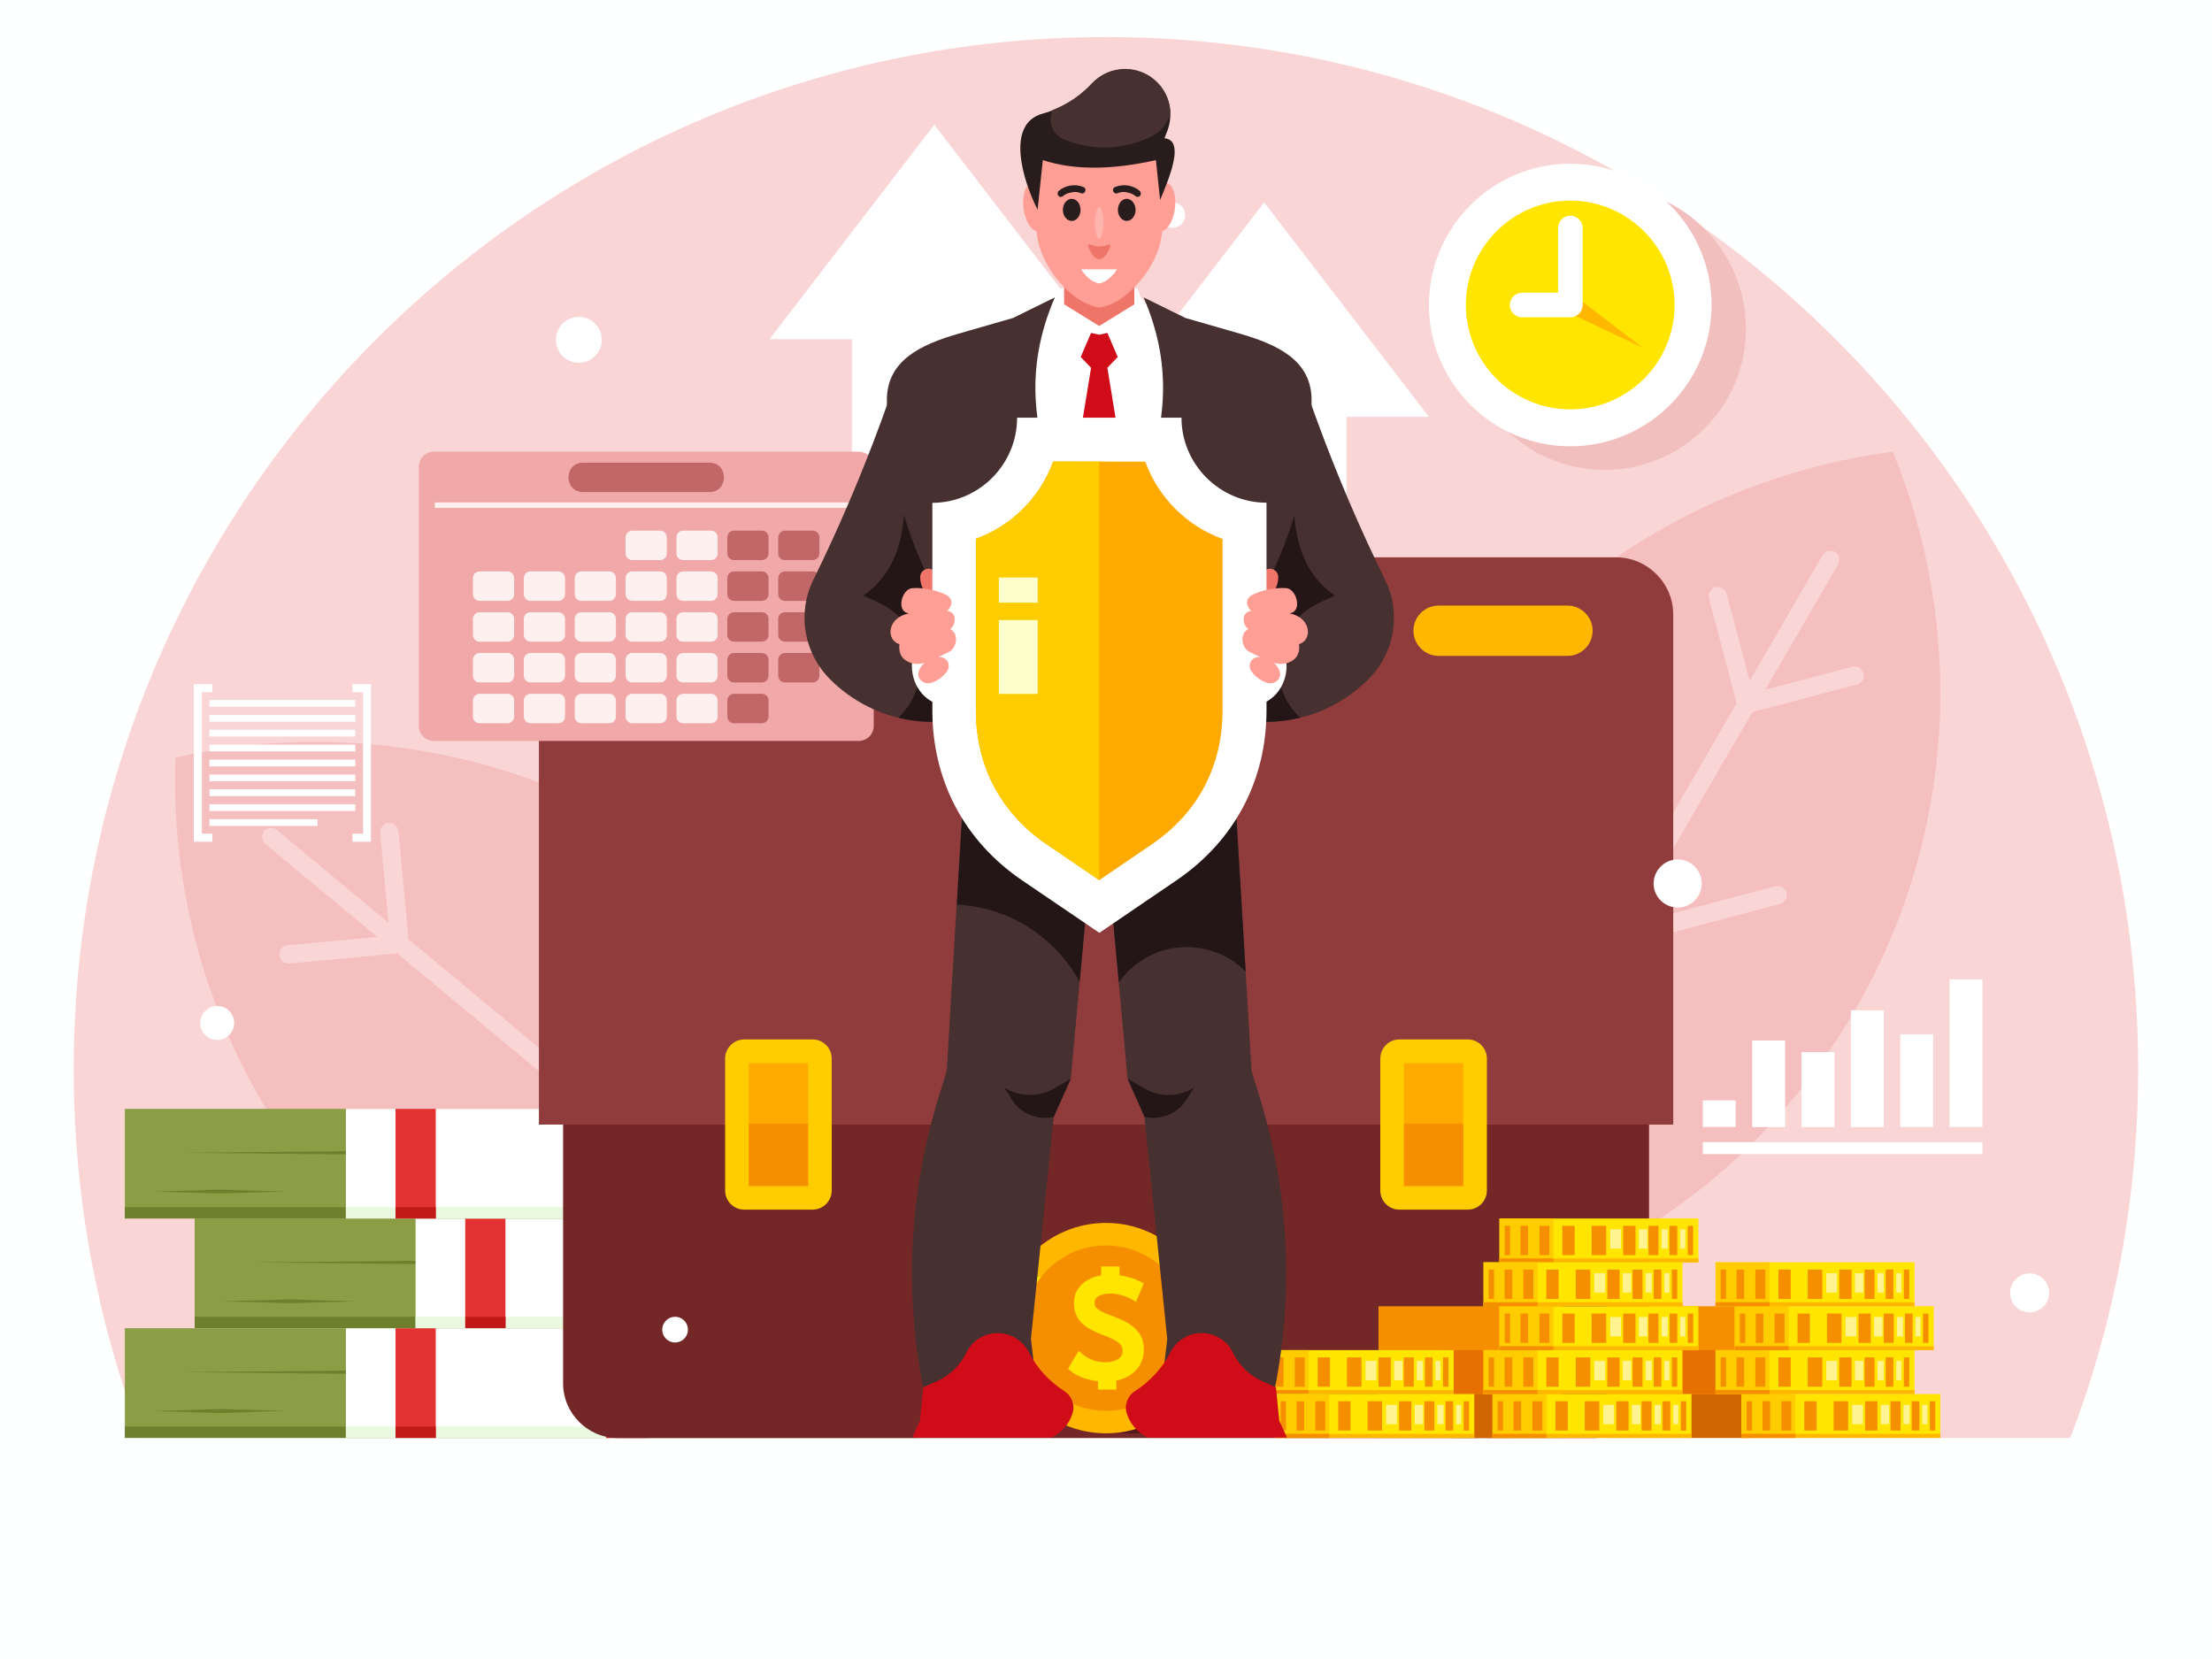 <?xml version="1.0" encoding="utf-8"?>
<!-- Generator: Adobe Illustrator 27.5.0, SVG Export Plug-In . SVG Version: 6.00 Build 0)  -->
<svg version="1.1" id="Layer_1" xmlns="http://www.w3.org/2000/svg" xmlns:xlink="http://www.w3.org/1999/xlink" x="0px" y="0px"
	 viewBox="0 0 5333 4000" style="enable-background:new 0 0 5333 4000;" xml:space="preserve">
<g>
	<g>
		<rect style="fill:#FEFFFF;" width="5333" height="4000"/>
		<rect y="3466.667" style="fill:#FEFFFF;" width="5333" height="533.333"/>
	</g>
	<path style="fill:#FAD5D5;" d="M2666.5,89.333c1374.248,0,2488.511,1114.333,2488.511,2488.667
		c0,313-57.997,612.667-163.657,888.667H341.312C235.652,3190.667,177.656,2891,177.656,2578
		C177.989,1203.333,1292.253,89.333,2666.5,89.333z"/>
	<path style="fill:#F5BFBF;" d="M4563.381,1089c-453.972,59.667-876.612,322-1124.263,748.667s-265.65,923.667-91.994,1347.667
		c453.971-59.667,876.612-322,1124.263-748.667C4719.039,2010,4737.037,1513,4563.381,1089L4563.381,1089z M422.974,1826.333
		c446.639-100.667,933.608-0.667,1313.584,314.667c379.643,315,567.965,775.333,551.632,1233
		c-446.972,100.667-933.608,0.333-1313.584-314.667S406.308,2284,422.974,1826.333L422.974,1826.333z M640.293,2035.333L909.61,2259
		l-216.32,20c-11.999,1-20.999,12-19.999,24c1,12,11.999,21,23.998,20l260.317-24.333l456.638,379l-363.977,34
		c-11.999,1-20.999,12-19.999,24c1,12,11.999,21,23.999,20l407.641-38l383.976,318.667l-216.32,20c-11.999,1-20.999,12-19.999,24
		c1,12,11.999,21,23.999,20L1893.882,3076l198.987,165c9.333,7.667,23.332,6.333,30.998-3s6.333-23.333-3-31l-198.988-165
		l-24.332-260.333c-1-12-11.999-21-23.999-20c-11.999,1-20.999,12-19.999,24L1873.55,3002l-383.976-318.667l-37.998-407.667
		c-1-12-11.999-21-23.999-20s-20.999,12-19.999,24l33.998,364l-456.638-379l-24.332-260.333c-1-12-11.999-21-23.999-20
		c-11.999,1-20.999,12-19.999,24l19.999,216.333L667.292,2001c-9.333-7.667-23.332-6.333-30.998,3
		C629.627,2013.667,630.961,2027.667,640.293,2035.333L640.293,2035.333z M4431.723,1360.333L4256.067,1663l209.987-55.667
		c11.666-3,23.665,4,26.999,15.667c3,11.667-4,23.667-15.666,27l-252.651,67l-297.981,513.333l353.312-93.667
		c11.666-3,23.665,4,26.998,15.667c3,11.667-4,23.667-15.666,27l-395.642,105L3645.439,2716l209.987-55.667
		c11.666-3,23.665,4,26.999,15.667c3,11.667-4,23.667-15.666,27l-252.651,67l-129.659,223.667c-6,10.667-19.666,14-29.998,8
		c-10.666-6-13.999-19.667-7.999-30L3576.11,2748l-66.996-252.667c-3-11.667,4-23.667,15.666-27c11.666-3,23.665,4,26.998,15.667
		l55.663,210l250.318-431.667l-104.993-395.667c-3-11.667,4-23.667,15.666-27c11.666-3,23.665,4,26.998,15.667l93.661,353.333
		l297.981-513.333l-66.996-252.667c-3-11.667,4-23.667,15.666-27c11.666-3,23.665,4,26.998,15.667l55.663,210l175.656-302.667
		c6-10.667,19.666-14,29.998-8C4434.057,1336.333,4437.723,1349.667,4431.723,1360.333z"/>
	<path style="fill:#FFFFFF;" d="M504.968,1723.667c117.326,0,234.652,0,351.645,0c0,5.333,0,11,0,16.333
		c-117.326,0-234.652,0-351.645,0C504.968,1734.333,504.968,1729,504.968,1723.667L504.968,1723.667z M511.968,1668.667v-19.333
		h-44.664v380h44.664V2010h-25.332v-341.333H511.968L511.968,1668.667z M849.614,1668.667h25.665V2010h-25.665v19.333h44.664v-380
		h-44.664L849.614,1668.667L849.614,1668.667z M504.968,1687.667h351.645V1704H504.968V1687.667L504.968,1687.667z
		 M504.968,1759.333c117.326,0,234.652,0,351.645,0c0,5.333,0,11,0,16.333c-117.326,0-234.652,0-351.645,0
		C504.968,1770.333,504.968,1765,504.968,1759.333L504.968,1759.333z M504.968,1795.333c117.326,0,234.652,0,351.645,0
		c0,5.333,0,11,0,16.333c-117.326,0-234.652,0-351.645,0C504.968,1806.333,504.968,1800.667,504.968,1795.333L504.968,1795.333z
		 M504.968,1831.333c117.326,0,234.652,0,351.645,0c0,5.333,0,11,0,16.333c-117.326,0-234.652,0-351.645,0
		C504.968,1842.333,504.968,1836.667,504.968,1831.333L504.968,1831.333z M504.968,1867.333c117.326,0,234.652,0,351.645,0
		c0,5.333,0,11,0,16.333c-117.326,0-234.652,0-351.645,0C504.968,1878,504.968,1872.667,504.968,1867.333L504.968,1867.333z
		 M504.968,1903c117.326,0,234.652,0,351.645,0c0,5.333,0,11,0,16.333c-117.326,0-234.652,0-351.645,0
		C504.968,1914,504.968,1908.667,504.968,1903L504.968,1903z M504.968,1939c117.326,0,234.652,0,351.645,0c0,5.333,0,11,0,16.333
		c-117.326,0-234.652,0-351.645,0C504.968,1950,504.968,1944.667,504.968,1939L504.968,1939z M504.968,1975h260.65v16.333h-260.65
		V1975z"/>
	<g>
		<path style="fill:#F2BFBF;" d="M3868.758,1133c187.655,0,340.645-153,340.645-340.667s-152.991-340.667-340.645-340.667
			c-187.655,0-340.645,153-340.645,340.667S3681.103,1133,3868.758,1133z"/>
		<path style="fill:#FFFFFF;" d="M3785.763,1076c187.655,0,340.645-153,340.645-340.667s-152.99-340.667-340.645-340.667
			c-187.655,0-340.645,153-340.645,340.667C3445.118,923,3598.108,1076,3785.763,1076z"/>
		<path style="fill:#FFE500;" d="M3785.763,987c138.658,0,251.651-113,251.651-251.667s-112.993-251.667-251.651-251.667
			c-138.658,0-251.651,113-251.651,251.667S3647.105,987,3785.763,987z"/>
		<polygon style="fill:#FFB700;" points="3792.096,709.667 3960.086,838 3768.764,747.667 		"/>
		<path style="fill:#FFFFFF;" d="M3756.432,549.667c0-16.333,13.333-29.667,29.665-29.667c16.333,0,29.665,13.333,29.665,29.667
			v185.667c0,16.333-13.333,29.667-29.665,29.667h-116.326c-16.332,0-29.665-13.333-29.665-29.667s13.333-29.667,29.665-29.667
			h86.661V549.667z"/>
	</g>
	<path style="fill:#FFFFFF;" d="M4224.403,2508.667h79.328c0,41,0,167.667,0,208.667c-26.332,0-52.997,0-79.328,0V2508.667
		L4224.403,2508.667z M4105.41,2753.667h674.292v28.667H4105.41V2753.667L4105.41,2753.667z M4105.41,2653h79.329v64h-79.329V2653
		L4105.41,2653z M4343.395,2536.333c26.332,0,52.997,0,79.329,0c0,60.333,0,120.667,0,181c-26.332,0-52.997,0-79.329,0
		C4343.395,2657,4343.395,2596.667,4343.395,2536.333L4343.395,2536.333z M4462.388,2435.667c26.332,0,52.997,0,79.329,0
		c0,79.667,0,201.667,0,281.667c-26.332,0-52.997,0-79.329,0C4462.388,2637.333,4462.388,2515.667,4462.388,2435.667
		L4462.388,2435.667z M4581.38,2493.667c26.332,0,52.997,0,79.329,0c0,99.333,0,124.333,0,223.333c-26.332,0-52.997,0-79.329,0
		C4581.38,2618,4581.38,2593,4581.38,2493.667L4581.38,2493.667z M4700.373,2361h79.329v356h-79.329V2361z"/>
	<path style="fill:#FFFFFF;" d="M2451.513,2368.333V817.667h198.654l-397.642-517l-397.309,517h198.654v1551L2451.513,2368.333
		L2451.513,2368.333z"/>
	<path style="fill:#FFFFFF;" d="M3246.464,2556V1005h198.654L3047.81,488l-397.642,517h198.654v1551H3246.464L3246.464,2556z"/>
	<g>
		<g>
			<rect x="300.981" y="3202.333" style="fill:#8B9E45;" width="1910.214" height="264.333"/>
			<path style="fill:#6E802D;" d="M904.943,3303.667l230.986,2.333l230.986,2.333l-230.986,2.333L904.943,3313l-230.986-2.333
				l-230.986-2.333L673.958,3306L904.943,3303.667L904.943,3303.667z M529.967,3397l80.328,2.333l79.995,2.333L610.295,3404
				l-80.328,2.667l-80.328-2.333L369.643,3402l79.995-2.333L529.967,3397L529.967,3397z M1827.552,3390.333l139.991,2.333
				l139.991,2.333l-139.991,2.333l-139.991,2.333l-139.991-2.333L1547.57,3395l139.991-2.333L1827.552,3390.333L1827.552,3390.333z
				 M1946.545,3237.333l71.995,2.333l71.995,2.333l-71.995,2.333l-71.995,2.333l-71.995-2.333l-71.995-2.333l71.995-2.333
				L1946.545,3237.333z"/>
			<rect x="300.981" y="3439.333" style="fill:#6E802D;" width="1910.214" height="27.333"/>
			<rect x="833.948" y="3202.333" style="fill:#FFFFFF;" width="844.614" height="264.333"/>
			<rect x="833.948" y="3439.333" style="fill:#E9FAE1;" width="844.614" height="27.333"/>
			<path style="fill:#E33232;" d="M953.607,3202.333h96.994v264.333h-96.994V3202.333L953.607,3202.333z M1461.575,3202.333h96.994
				v264.333h-96.994V3202.333z"/>
			<path style="fill:#C21919;" d="M1050.601,3439.333v27.333h-96.994v-27.333H1050.601L1050.601,3439.333z M1558.569,3439.333
				h-96.994v27.333h96.994V3439.333z"/>
		</g>
		<g>
			<rect x="469.304" y="2937.667" style="fill:#8B9E45;" width="1910.214" height="264.333"/>
			<path style="fill:#6E802D;" d="M1073.266,3039l230.986,2.333l230.985,2.333L1304.252,3046l-230.986,2.333L842.281,3046
				l-230.986-2.333l230.986-2.333L1073.266,3039L1073.266,3039z M698.29,3132.667l80.328,2.333l80.328,2.333l-80.328,2.333
				L698.29,3142l-80.328-2.333l-80.328-2.333l80.328-2.333L698.29,3132.667L698.29,3132.667z M1995.542,3125.667l139.991,2.333
				l139.991,2.333l-139.991,2.333L1995.542,3135l-139.991-2.333l-139.991-2.333l139.991-2.333L1995.542,3125.667L1995.542,3125.667z
				 M2114.868,2972.667l71.996,2.333l71.995,2.333l-71.995,2.333l-71.996,2.333l-71.995-2.333l-71.995-2.333l71.995-2.333
				L2114.868,2972.667z"/>
			<rect x="469.304" y="3174.667" style="fill:#6E802D;" width="1910.214" height="27.333"/>
			<rect x="1001.937" y="2937.667" style="fill:#FFFFFF;" width="844.614" height="264.333"/>
			<rect x="1001.937" y="3174.667" style="fill:#E9FAE1;" width="844.614" height="27.333"/>
			<path style="fill:#E33232;" d="M1121.597,2937.667h96.994V3202h-96.994V2937.667L1121.597,2937.667z M1629.898,2937.667h96.994
				V3202h-96.994V2937.667z"/>
			<path style="fill:#C21919;" d="M1218.924,3174.667V3202h-96.994v-27.333H1218.924L1218.924,3174.667z M1726.892,3174.667h-96.994
				V3202h96.994V3174.667z"/>
		</g>
		<g>
			<rect x="300.981" y="2673.333" style="fill:#8B9E45;" width="1910.214" height="264.333"/>
			<path style="fill:#6E802D;" d="M904.943,2774.667l230.986,2.333l230.986,2.333l-230.986,2.333L904.943,2784l-230.986-2.333
				l-230.986-2.333L673.958,2777L904.943,2774.667L904.943,2774.667z M529.967,2868l80.328,2.333l79.995,2.333L610.295,2875
				l-80.328,2.333L449.638,2875l-79.995-2.333l79.995-2.333L529.967,2868L529.967,2868z M1827.552,2861.333l139.991,2.333
				l139.991,2.333l-139.991,2.333l-139.991,2.333l-139.991-2.333L1547.57,2866l139.991-2.333L1827.552,2861.333L1827.552,2861.333z
				 M1946.545,2708.333l71.995,2.333l71.995,2.333l-71.995,2.333l-71.995,2.333l-71.995-2.333l-71.995-2.333l71.995-2.333
				L1946.545,2708.333z"/>
			<rect x="300.981" y="2910.333" style="fill:#6E802D;" width="1910.214" height="27.333"/>
			<rect x="833.948" y="2673.333" style="fill:#FFFFFF;" width="844.614" height="264.333"/>
			<rect x="833.948" y="2910.333" style="fill:#E9FAE1;" width="844.614" height="27.333"/>
			<path style="fill:#E33232;" d="M953.607,2673.333h96.994v264.333h-96.994V2673.333L953.607,2673.333z M1461.575,2673.333h96.994
				v264.333h-96.994V2673.333z"/>
			<path style="fill:#C21919;" d="M1050.601,2910.333v27.333h-96.994v-27.333H1050.601L1050.601,2910.333z M1558.569,2910.333
				h-96.994v27.333h96.994V2910.333z"/>
		</g>
	</g>
	<g>
		<path style="fill:#300F0F;" d="M2354.186,1343.667v-214c0-12.333,5-24,13.666-32.667c8.666-8.667,20.666-13.333,32.998-12.667
			c17.332,0.667,34.665,4.333,50.664,11.667c141.658,63,287.649,63,429.64,0c15.999-7,32.998-11,50.664-11.667
			c12.333-0.333,24.332,4.333,32.998,12.667c9,8.667,13.666,20.333,13.666,32.667v214h111.326v-289c0-76.667-62.33-139-138.991-139
			H2666.5h-284.315c-76.662,0-138.991,62.333-138.991,139v289H2354.186L2354.186,1343.667z"/>
		<path style="fill:#300F0F;" d="M2201.529,1362.333h194.321v-37h-194.321V1362.333L2201.529,1362.333z M2937.15,1362.333h194.321
			v-37H2937.15V1362.333z"/>
		<path style="fill:#732727;" d="M1489.573,1373H3843.76c72.662,0,131.992,59.333,131.992,132v1830c0,72.667-59.33,132-131.992,132
			H1489.573c-72.662,0-131.992-59.333-131.992-132V1505C1357.582,1432.333,1416.911,1373,1489.573,1373z"/>
		<path style="fill:#913C3C;" d="M1436.91,1343.667h2459.18c75.662,0,137.991,62,137.991,138v1229.667H1299.252v-1230
			C1299.252,1405.667,1361.248,1343.667,1436.91,1343.667z"/>
		<g>
			<g>
				<path style="fill:#FFCC00;" d="M1794.221,2506h164.99c25.332,0,45.997,20.667,45.997,46v318.333c0,25.333-20.665,46-45.997,46
					h-164.99c-25.332,0-45.997-20.667-45.997-46V2552C1748.224,2526.667,1768.89,2506,1794.221,2506z"/>
				<rect x="1805.22" y="2563" style="fill:#FFAA00;" width="142.991" height="296.333"/>
				<rect x="1805.22" y="2709" style="fill:#F58F00;" width="142.991" height="150.333"/>
			</g>
			<g>
				<path style="fill:#FFCC00;" d="M3373.789,2506h164.989c25.332,0,45.997,20.667,45.997,46v318.333c0,25.333-20.665,46-45.997,46
					h-164.99c-25.332,0-45.997-20.667-45.997-46V2552C3327.792,2526.667,3348.457,2506,3373.789,2506z"/>
				<rect x="3384.788" y="2563" style="fill:#FFAA00;" width="142.991" height="296.333"/>
				<rect x="3384.788" y="2709" style="fill:#F58F00;" width="142.991" height="150.333"/>
			</g>
		</g>
		<path style="fill:#FFB700;" d="M3468.45,1460h310.647c33.331,0,60.663,27.333,60.663,60.667l0,0
			c0,33.333-27.332,60.667-60.663,60.667H3468.45c-33.331,0-60.663-27.333-60.663-60.667l0,0
			C3407.454,1487.667,3434.785,1460,3468.45,1460z"/>
	</g>
	<g>
		<rect x="3873.425" y="3149.333" style="fill:#F58F00;" width="442.639" height="317.333"/>
		<rect x="4071.079" y="3361" style="fill:#D16500;" width="146.658" height="105.667"/>
		<rect x="4030.415" y="3255" style="fill:#E87000;" width="146.658" height="105.667"/>
		<g>
			<rect x="4198.404" y="3361" style="fill:#FFE500;" width="479.637" height="105.667"/>
			<rect x="4198.404" y="3361" style="fill:#FFCC00;" width="129.992" height="105.667"/>
			<rect x="4198.404" y="3457" style="fill:#FFB700;" width="479.637" height="9.667"/>
			<rect x="4198.404" y="3457" style="fill:#F58F00;" width="129.992" height="9.667"/>
			<path style="fill:#F58F00;" d="M4526.384,3378.333c-10,0-19.666,0-29.665,0c0,23.667,0,47,0,70.667c10,0,19.666,0,29.665,0
				C4526.384,3425.667,4526.384,3402,4526.384,3378.333L4526.384,3378.333z M4350.062,3378.333c9.999,0,19.666,0,29.665,0
				c0,23.667,0,47,0,70.667c-9.999,0-19.666,0-29.665,0C4350.062,3425.667,4350.062,3402,4350.062,3378.333L4350.062,3378.333z
				 M4294.731,3378.333c8,0,15.999,0,23.999,0c0,23.667,0,47,0,70.667c-8,0-16,0-23.999,0
				C4294.731,3425.667,4294.731,3402,4294.731,3378.333L4294.731,3378.333z M4249.401,3378.333c6,0,12.333,0,18.333,0
				c0,23.667,0,47,0,70.667c-6,0-12.333,0-18.333,0C4249.401,3425.667,4249.401,3402,4249.401,3378.333L4249.401,3378.333z
				 M4211.07,3378.333h12.999V3449h-12.999V3378.333L4211.07,3378.333z M4455.722,3378.333h-34.998V3449h34.998V3378.333
				L4455.722,3378.333z M4582.047,3378.333c-8,0-16,0-23.999,0c0,23.667,0,47,0,70.667c8,0,15.999,0,23.999,0
				C4582.047,3425.667,4582.047,3402,4582.047,3378.333L4582.047,3378.333z M4627.377,3378.333c-6,0-12.332,0-18.332,0
				c0,23.667,0,47,0,70.667c6.333,0,12.333,0,18.332,0C4627.377,3425.667,4627.377,3402,4627.377,3378.333L4627.377,3378.333z
				 M4665.708,3378.333h-12.999V3449h12.999V3378.333z"/>
			<path style="fill:#FFF491;" d="M4646.709,3387h-12.333v46.667h12.333V3387L4646.709,3387z M4491.386,3387h-25.999v46.667h25.999
				V3387L4491.386,3387z M4554.715,3387h-20.332v46.667h20.332V3387L4554.715,3387z M4604.046,3387h-14.999v46.667h14.999V3387z"/>
		</g>
		<g>
			<rect x="4136.075" y="3255" style="fill:#FFE500;" width="479.637" height="105.667"/>
			<rect x="4136.075" y="3255" style="fill:#FFCC00;" width="129.992" height="105.667"/>
			<rect x="4136.075" y="3351.333" style="fill:#FFB700;" width="479.637" height="9.667"/>
			<rect x="4136.075" y="3351.333" style="fill:#F58F00;" width="129.992" height="9.667"/>
			<path style="fill:#F58F00;" d="M4464.055,3272.667c-10,0-19.666,0-29.665,0c0,23.667,0,47,0,70.667c10,0,19.666,0,29.665,0
				C4464.055,3319.667,4464.055,3296.333,4464.055,3272.667L4464.055,3272.667z M4287.732,3272.667c10,0,19.666,0,29.665,0
				c0,23.667,0,47,0,70.667c-10,0-19.666,0-29.665,0C4287.732,3319.667,4287.732,3296.333,4287.732,3272.667L4287.732,3272.667z
				 M4232.068,3272.667c8,0,16,0,23.999,0c0,23.667,0,47,0,70.667c-8,0-15.999,0-23.999,0
				C4232.068,3319.667,4232.068,3296.333,4232.068,3272.667L4232.068,3272.667z M4186.738,3272.667c6,0,12.333,0,18.332,0
				c0,23.667,0,47,0,70.667c-6,0-12.333,0-18.332,0C4186.738,3319.667,4186.738,3296.333,4186.738,3272.667L4186.738,3272.667z
				 M4148.407,3272.667h13v70.667h-13V3272.667L4148.407,3272.667z M4393.392,3272.667h-34.998v70.667h34.998V3272.667
				L4393.392,3272.667z M4519.384,3272.667c-8,0-15.999,0-23.999,0c0,23.667,0,47,0,70.667c8,0,16,0,23.999,0
				C4519.384,3319.667,4519.384,3296.333,4519.384,3272.667L4519.384,3272.667z M4564.715,3272.667c-6,0-12.333,0-18.333,0
				c0,23.667,0,47,0,70.667c6.333,0,12.333,0,18.333,0C4564.715,3319.667,4564.715,3296.333,4564.715,3272.667L4564.715,3272.667z
				 M4603.045,3272.667h-12.999v70.667h12.999V3272.667z"/>
			<path style="fill:#FFF491;" d="M4584.047,3281h-12.332v46.667h12.332V3281L4584.047,3281z M4429.057,3281h-25.999v46.667h25.999
				V3281L4429.057,3281z M4492.386,3281h-20.332v46.667h20.332V3281L4492.386,3281z M4541.716,3281h-14.999v46.667h14.999V3281z"/>
		</g>
		<rect x="3323.459" y="3149.333" style="fill:#F58F00;" width="442.639" height="317.333"/>
		<g>
			<rect x="4182.405" y="3149.333" style="fill:#FFE500;" width="479.637" height="105.667"/>
			<rect x="4182.405" y="3149.333" style="fill:#FFCC00;" width="129.992" height="105.667"/>
			<rect x="4182.405" y="3245.667" style="fill:#FFB700;" width="479.637" height="9.667"/>
			<rect x="4182.405" y="3245.667" style="fill:#F58F00;" width="129.992" height="9.667"/>
			<path style="fill:#F58F00;" d="M4510.385,3167c-10,0-19.666,0-29.665,0c0,23.667,0,47,0,70.667c10,0,19.666,0,29.665,0
				C4510.385,3214,4510.385,3190.333,4510.385,3167L4510.385,3167z M4333.729,3167c10,0,19.666,0,29.665,0c0,23.667,0,47,0,70.667
				c-10,0-19.666,0-29.665,0C4333.729,3214,4333.729,3190.333,4333.729,3167L4333.729,3167z M4278.399,3167c8,0,15.999,0,23.998,0
				c0,23.667,0,47,0,70.667c-8,0-15.999,0-23.998,0C4278.399,3214,4278.399,3190.333,4278.399,3167L4278.399,3167z M4233.069,3167
				c6,0,12.332,0,18.332,0c0,23.667,0,47,0,70.667c-6,0-12.333,0-18.332,0C4233.069,3214,4233.069,3190.333,4233.069,3167
				L4233.069,3167z M4194.738,3167h13v70.667h-13V3167L4194.738,3167z M4439.723,3167h-34.998v70.667h34.998V3167L4439.723,3167z
				 M4565.715,3167c-8,0-15.999,0-23.999,0c0,23.667,0,47,0,70.667c8,0,16,0,23.999,0
				C4565.715,3214,4565.715,3190.333,4565.715,3167L4565.715,3167z M4611.045,3167c-6,0-12.333,0-18.333,0c0,23.667,0,47,0,70.667
				c6,0,12.333,0,18.333,0C4611.045,3214,4611.045,3190.333,4611.045,3167L4611.045,3167z M4649.376,3167h-12.999v70.667h12.999
				V3167z"/>
			<path style="fill:#FFF491;" d="M4630.377,3175.333h-12.332V3222h12.332V3175.333L4630.377,3175.333z M4475.387,3175.333h-25.999
				V3222h25.999V3175.333L4475.387,3175.333z M4538.383,3175.333h-20.332V3222h20.332V3175.333L4538.383,3175.333z
				 M4588.046,3175.333h-14.999V3222h14.999V3175.333z"/>
		</g>
		<rect x="3480.783" y="3255" style="fill:#E87000;" width="146.658" height="105.667"/>
		<g>
			<rect x="3025.144" y="3255" style="fill:#FFE500;" width="479.637" height="105.667"/>
			<rect x="3025.144" y="3255" style="fill:#FFCC00;" width="129.992" height="105.667"/>
			<rect x="3025.144" y="3351.333" style="fill:#FFB700;" width="479.637" height="9.667"/>
			<rect x="3025.144" y="3351.333" style="fill:#F58F00;" width="129.992" height="9.667"/>
			<path style="fill:#F58F00;" d="M3353.124,3272.667c-9.999,0-19.666,0-29.665,0c0,23.667,0,47,0,70.667c9.999,0,19.666,0,29.665,0
				C3353.124,3319.667,3353.124,3296.333,3353.124,3272.667L3353.124,3272.667z M3176.802,3272.667c9.999,0,19.665,0,29.665,0
				c0,23.667,0,47,0,70.667c-10,0-19.666,0-29.665,0C3176.802,3319.667,3176.802,3296.333,3176.802,3272.667L3176.802,3272.667z
				 M3121.472,3272.667c8,0,15.999,0,23.999,0c0,23.667,0,47,0,70.667c-8,0-15.999,0-23.999,0
				C3121.472,3319.667,3121.472,3296.333,3121.472,3272.667L3121.472,3272.667z M3076.141,3272.667c6,0,12.333,0,18.332,0
				c0,23.667,0,47,0,70.667c-6,0-12.333,0-18.332,0C3076.141,3319.667,3076.141,3296.333,3076.141,3272.667L3076.141,3272.667z
				 M3037.81,3272.667h12.999v70.667h-12.999V3272.667L3037.81,3272.667z M3282.461,3272.667h-34.998v70.667h34.998V3272.667
				L3282.461,3272.667z M3408.454,3272.667c-8,0-15.999,0-23.999,0c0,23.667,0,47,0,70.667c8,0,15.999,0,23.999,0
				C3408.454,3319.667,3408.454,3296.333,3408.454,3272.667L3408.454,3272.667z M3453.784,3272.667c-6,0-12.332,0-18.332,0
				c0,23.667,0,47,0,70.667c6,0,12.332,0,18.332,0C3453.784,3319.667,3453.784,3296.333,3453.784,3272.667L3453.784,3272.667z
				 M3492.115,3272.667h-13v70.667h13V3272.667z"/>
			<path style="fill:#FFF491;" d="M3473.116,3281h-12.332v46.667h12.332V3281L3473.116,3281z M3318.126,3281h-25.998v46.667h25.998
				V3281L3318.126,3281z M3381.455,3281h-20.332v46.667h20.332V3281L3381.455,3281z M3430.786,3281h-14.999v46.667h14.999V3281z"/>
		</g>
		<rect x="3501.781" y="3361" style="fill:#D16500;" width="146.658" height="105.667"/>
		<g>
			<rect x="3615.107" y="2937.667" style="fill:#FFE500;" width="479.637" height="105.667"/>
			<rect x="3615.107" y="2937.667" style="fill:#FFCC00;" width="129.992" height="105.667"/>
			<rect x="3615.107" y="3034" style="fill:#FFB700;" width="479.637" height="9.667"/>
			<rect x="3615.107" y="3034" style="fill:#F58F00;" width="129.992" height="9.667"/>
			<path style="fill:#F58F00;" d="M3943.087,2955.333c-10,0-19.666,0-29.665,0c0,23.667,0,47,0,70.667c9.999,0,19.665,0,29.665,0
				C3943.087,3002.333,3943.087,2978.667,3943.087,2955.333L3943.087,2955.333z M3766.764,2955.333c10,0,19.666,0,29.665,0
				c0,23.667,0,47,0,70.667c-10,0-19.666,0-29.665,0C3766.764,3002.333,3766.764,2978.667,3766.764,2955.333L3766.764,2955.333z
				 M3711.435,2955.333c8,0,15.999,0,23.998,0c0,23.667,0,47,0,70.667c-8,0-15.999,0-23.998,0
				C3711.435,3002.333,3711.435,2978.667,3711.435,2955.333L3711.435,2955.333z M3665.771,2955.333c6,0,12.333,0,18.332,0
				c0,23.667,0,47,0,70.667c-6.333,0-12.333,0-18.332,0C3665.771,3002.333,3665.771,2978.667,3665.771,2955.333L3665.771,2955.333z
				 M3627.773,2955.333h13V3026h-13V2955.333L3627.773,2955.333z M3872.425,2955.333h-34.998V3026h34.998V2955.333
				L3872.425,2955.333z M3998.417,2955.333c-8,0-15.999,0-23.999,0c0,23.667,0,47,0,70.667c8,0,15.999,0,23.999,0
				C3998.417,3002.333,3998.417,2978.667,3998.417,2955.333L3998.417,2955.333z M4043.747,2955.333c-6,0-12.332,0-18.665,0
				c0,23.667,0,47,0,70.667c6,0,12.332,0,18.665,0C4043.747,3002.333,4043.747,2978.667,4043.747,2955.333L4043.747,2955.333z
				 M4082.078,2955.333h-12.999V3026h12.999V2955.333z"/>
			<path style="fill:#FFF491;" d="M4063.079,2963.667h-12.332v46.667h12.332V2963.667L4063.079,2963.667z M3908.089,2963.667
				h-25.999v46.667h25.999V2963.667L3908.089,2963.667z M3971.418,2963.667h-20.332v46.667h20.332V2963.667L3971.418,2963.667z
				 M4020.749,2963.667h-14.999v46.667h14.999V2963.667z"/>
		</g>
		<g>
			<rect x="3598.442" y="3361" style="fill:#FFE500;" width="479.637" height="105.667"/>
			<rect x="3598.442" y="3361" style="fill:#FFCC00;" width="129.992" height="105.667"/>
			<rect x="3598.442" y="3457" style="fill:#FFB700;" width="479.637" height="9.667"/>
			<rect x="3598.442" y="3457" style="fill:#F58F00;" width="129.992" height="9.667"/>
			<path style="fill:#F58F00;" d="M3926.421,3378.333c-9.999,0-19.666,0-29.665,0c0,23.667,0,47,0,70.667c9.999,0,19.666,0,29.665,0
				C3926.421,3425.667,3926.421,3402,3926.421,3378.333L3926.421,3378.333z M3750.099,3378.333c9.999,0,19.666,0,29.665,0
				c0,23.667,0,47,0,70.667c-10,0-19.666,0-29.665,0C3750.099,3425.667,3750.099,3402,3750.099,3378.333L3750.099,3378.333z
				 M3694.436,3378.333c8,0,15.999,0,23.998,0c0,23.667,0,47,0,70.667c-8,0-15.999,0-23.998,0
				C3694.436,3425.667,3694.436,3402,3694.436,3378.333L3694.436,3378.333z M3649.105,3378.333c6,0,12.332,0,18.332,0
				c0,23.667,0,47,0,70.667c-6,0-12.332,0-18.332,0C3649.105,3425.667,3649.105,3402,3649.105,3378.333L3649.105,3378.333z
				 M3610.774,3378.333h12.999V3449h-12.999V3378.333L3610.774,3378.333z M3855.759,3378.333h-34.998V3449h34.998V3378.333
				L3855.759,3378.333z M3981.751,3378.333c-8,0-15.999,0-23.998,0c0,23.667,0,47,0,70.667c8,0,15.999,0,23.998,0
				C3981.751,3425.667,3981.751,3402,3981.751,3378.333L3981.751,3378.333z M4027.082,3378.333c-6,0-12.333,0-18.666,0
				c0,23.667,0,47,0,70.667c6.333,0,12.332,0,18.666,0C4027.082,3425.667,4027.082,3402,4027.082,3378.333L4027.082,3378.333z
				 M4065.412,3378.333h-12.999V3449h12.999V3378.333z"/>
			<path style="fill:#FFF491;" d="M4046.414,3387h-12.333v46.667h12.333V3387L4046.414,3387z M3891.423,3387h-25.999v46.667h25.999
				V3387L3891.423,3387z M3954.753,3387h-20.332v46.667h20.332V3387L3954.753,3387z M4004.083,3387h-14.999v46.667h14.999V3387z"/>
		</g>
		<g>
			<rect x="3576.776" y="3255" style="fill:#FFE500;" width="479.637" height="105.667"/>
			<rect x="3576.776" y="3255" style="fill:#FFCC00;" width="129.992" height="105.667"/>
			<rect x="3576.776" y="3351.333" style="fill:#FFB700;" width="479.637" height="9.667"/>
			<rect x="3576.776" y="3351.333" style="fill:#F58F00;" width="129.992" height="9.667"/>
			<path style="fill:#F58F00;" d="M3904.756,3272.667c-9.999,0-19.666,0-29.665,0c0,23.667,0,47,0,70.667c9.999,0,19.666,0,29.665,0
				C3904.756,3319.667,3904.756,3296.333,3904.756,3272.667L3904.756,3272.667z M3728.1,3272.667c9.999,0,19.666,0,29.665,0
				c0,23.667,0,47,0,70.667c-9.999,0-19.666,0-29.665,0C3728.1,3319.667,3728.1,3296.333,3728.1,3272.667L3728.1,3272.667z
				 M3672.771,3272.667c8,0,15.999,0,23.998,0c0,23.667,0,47,0,70.667c-8,0-15.999,0-23.998,0
				C3672.771,3319.667,3672.771,3296.333,3672.771,3272.667L3672.771,3272.667z M3627.44,3272.667c6,0,12.332,0,18.332,0
				c0,23.667,0,47,0,70.667c-6,0-12.332,0-18.332,0C3627.44,3319.667,3627.44,3296.333,3627.44,3272.667L3627.44,3272.667z
				 M3589.109,3272.667h12.999v70.667h-12.999V3272.667L3589.109,3272.667z M3834.094,3272.667h-34.998v70.667h34.998V3272.667
				L3834.094,3272.667z M3960.086,3272.667c-8,0-15.999,0-23.998,0c0,23.667,0,47,0,70.667c8,0,15.999,0,23.998,0
				C3960.086,3319.667,3960.086,3296.333,3960.086,3272.667L3960.086,3272.667z M4005.416,3272.667c-6,0-12.332,0-18.332,0
				c0,23.667,0,47,0,70.667c6,0,12.333,0,18.332,0C4005.416,3319.667,4005.416,3296.333,4005.416,3272.667L4005.416,3272.667z
				 M4043.747,3272.667h-12.999v70.667h12.999V3272.667z"/>
			<path style="fill:#FFF491;" d="M4024.748,3281h-12.332v46.667h12.332V3281L4024.748,3281z M3869.758,3281h-25.999v46.667h25.999
				V3281L3869.758,3281z M3932.754,3281h-20.332v46.667h20.332V3281L3932.754,3281z M3982.418,3281h-14.999v46.667h14.999V3281z"/>
		</g>
		<g>
			<rect x="3615.107" y="3149.333" style="fill:#FFE500;" width="479.637" height="105.667"/>
			<rect x="3615.107" y="3149.333" style="fill:#FFCC00;" width="129.992" height="105.667"/>
			<rect x="3615.107" y="3245.667" style="fill:#FFB700;" width="479.637" height="9.667"/>
			<rect x="3615.107" y="3245.667" style="fill:#F58F00;" width="129.992" height="9.667"/>
			<path style="fill:#F58F00;" d="M3943.087,3167c-10,0-19.666,0-29.665,0c0,23.667,0,47,0,70.667c9.999,0,19.665,0,29.665,0
				C3943.087,3214,3943.087,3190.333,3943.087,3167L3943.087,3167z M3766.764,3167c10,0,19.666,0,29.665,0c0,23.667,0,47,0,70.667
				c-10,0-19.666,0-29.665,0C3766.764,3214,3766.764,3190.333,3766.764,3167L3766.764,3167z M3711.435,3167c8,0,15.999,0,23.998,0
				c0,23.667,0,47,0,70.667c-8,0-15.999,0-23.998,0C3711.435,3214,3711.435,3190.333,3711.435,3167L3711.435,3167z M3665.771,3167
				c6,0,12.333,0,18.332,0c0,23.667,0,47,0,70.667c-6.333,0-12.333,0-18.332,0C3665.771,3214,3665.771,3190.333,3665.771,3167
				L3665.771,3167z M3627.773,3167h13v70.667h-13V3167L3627.773,3167z M3872.425,3167h-34.998v70.667h34.998V3167L3872.425,3167z
				 M3998.417,3167c-8,0-15.999,0-23.999,0c0,23.667,0,47,0,70.667c8,0,15.999,0,23.999,0
				C3998.417,3214,3998.417,3190.333,3998.417,3167L3998.417,3167z M4043.747,3167c-6,0-12.332,0-18.332,0c0,23.667,0,47,0,70.667
				c6,0,12.333,0,18.332,0C4043.747,3214,4043.747,3190.333,4043.747,3167L4043.747,3167z M4082.078,3167h-12.999v70.667h12.999
				V3167z"/>
			<path style="fill:#FFF491;" d="M4063.079,3175.333h-12.332V3222h12.332V3175.333L4063.079,3175.333z M3908.089,3175.333h-25.999
				V3222h25.999V3175.333L3908.089,3175.333z M3971.418,3175.333h-20.332V3222h20.332V3175.333L3971.418,3175.333z
				 M4020.749,3175.333h-14.999V3222h14.999V3175.333z"/>
		</g>
		<g>
			<rect x="3576.776" y="3043.333" style="fill:#FFE500;" width="479.637" height="105.667"/>
			<rect x="3576.776" y="3043.333" style="fill:#FFCC00;" width="129.992" height="105.667"/>
			<rect x="3576.776" y="3139.667" style="fill:#FFB700;" width="479.637" height="9.667"/>
			<rect x="3576.776" y="3139.667" style="fill:#F58F00;" width="129.992" height="9.667"/>
			<path style="fill:#F58F00;" d="M3904.756,3061c-9.999,0-19.666,0-29.665,0c0,23.667,0,47,0,70.667c9.999,0,19.666,0,29.665,0
				C3904.756,3108.333,3904.756,3084.667,3904.756,3061L3904.756,3061z M3728.1,3061c9.999,0,19.666,0,29.665,0
				c0,23.667,0,47,0,70.667c-9.999,0-19.666,0-29.665,0C3728.1,3108.333,3728.1,3084.667,3728.1,3061L3728.1,3061z M3672.771,3061
				c8,0,15.999,0,23.998,0c0,23.667,0,47,0,70.667c-8,0-15.999,0-23.998,0C3672.771,3108.333,3672.771,3084.667,3672.771,3061
				L3672.771,3061z M3627.44,3061c6,0,12.332,0,18.332,0c0,23.667,0,47,0,70.667c-6,0-12.332,0-18.332,0
				C3627.44,3108.333,3627.44,3084.667,3627.44,3061L3627.44,3061z M3589.109,3061h12.999v70.667h-12.999V3061L3589.109,3061z
				 M3834.094,3061h-34.998v70.667h34.998V3061L3834.094,3061z M3960.086,3061c-8,0-15.999,0-23.998,0c0,23.667,0,47,0,70.667
				c8,0,15.999,0,23.998,0C3960.086,3108.333,3960.086,3084.667,3960.086,3061L3960.086,3061z M4005.416,3061
				c-6,0-12.332,0-18.332,0c0,23.667,0,47,0,70.667c6,0,12.333,0,18.332,0C4005.416,3108.333,4005.416,3084.667,4005.416,3061
				L4005.416,3061z M4043.747,3061h-12.999v70.667h12.999V3061z"/>
			<path style="fill:#FFF491;" d="M4024.748,3069.667h-12.332v46.667h12.332V3069.667L4024.748,3069.667z M3869.758,3069.667
				h-25.999v46.667h25.999V3069.667L3869.758,3069.667z M3932.754,3069.667h-20.332v46.667h20.332V3069.667L3932.754,3069.667z
				 M3982.418,3069.667h-14.999v46.667h14.999V3069.667z"/>
		</g>
		<g>
			<rect x="3074.808" y="3361" style="fill:#FFE500;" width="479.637" height="105.667"/>
			<rect x="3074.808" y="3361" style="fill:#FFCC00;" width="129.992" height="105.667"/>
			<rect x="3074.808" y="3457" style="fill:#FFB700;" width="479.637" height="9.667"/>
			<rect x="3074.808" y="3457" style="fill:#F58F00;" width="129.992" height="9.667"/>
			<path style="fill:#F58F00;" d="M3402.787,3378.333c-9.999,0-19.666,0-29.665,0c0,23.667,0,47,0,70.667c9.999,0,19.666,0,29.665,0
				C3402.787,3425.667,3402.787,3402,3402.787,3378.333L3402.787,3378.333z M3226.465,3378.333c9.999,0,19.666,0,29.665,0
				c0,23.667,0,47,0,70.667c-9.999,0-19.666,0-29.665,0C3226.465,3425.667,3226.465,3402,3226.465,3378.333L3226.465,3378.333z
				 M3171.135,3378.333c8,0,15.999,0,23.999,0c0,23.667,0,47,0,70.667c-8,0-15.999,0-23.999,0
				C3171.135,3425.667,3171.135,3402,3171.135,3378.333L3171.135,3378.333z M3125.805,3378.333c6,0,12.333,0,18.332,0
				c0,23.667,0,47,0,70.667c-6,0-12.333,0-18.332,0C3125.805,3425.667,3125.805,3402,3125.805,3378.333L3125.805,3378.333z
				 M3087.474,3378.333h12.999V3449h-12.999V3378.333L3087.474,3378.333z M3332.125,3378.333h-34.998V3449h34.998V3378.333
				L3332.125,3378.333z M3458.117,3378.333c-8,0-15.999,0-23.998,0c0,23.667,0,47,0,70.667c8,0,15.999,0,23.998,0
				C3458.117,3425.667,3458.117,3402,3458.117,3378.333L3458.117,3378.333z M3503.448,3378.333c-6,0-12.332,0-18.332,0
				c0,23.667,0,47,0,70.667c6,0,12.332,0,18.332,0C3503.448,3425.667,3503.448,3402,3503.448,3378.333L3503.448,3378.333z
				 M3541.779,3378.333h-12.999V3449h12.999V3378.333z"/>
			<path style="fill:#FFF491;" d="M3522.78,3387h-12.332v46.667h12.332V3387L3522.78,3387z M3367.79,3387h-25.998v46.667h25.998
				V3387L3367.79,3387z M3431.119,3387h-20.332v46.667h20.332V3387L3431.119,3387z M3480.449,3387h-14.999v46.667h14.999V3387z"/>
		</g>
		<g>
			<rect x="4136.075" y="3043.333" style="fill:#FFE500;" width="479.637" height="105.667"/>
			<rect x="4136.075" y="3043.333" style="fill:#FFCC00;" width="129.992" height="105.667"/>
			<rect x="4136.075" y="3139.667" style="fill:#FFB700;" width="479.637" height="9.667"/>
			<rect x="4136.075" y="3139.667" style="fill:#F58F00;" width="129.992" height="9.667"/>
			<path style="fill:#F58F00;" d="M4464.055,3061c-10,0-19.666,0-29.665,0c0,23.667,0,47,0,70.667c10,0,19.666,0,29.665,0
				C4464.055,3108.333,4464.055,3084.667,4464.055,3061L4464.055,3061z M4287.732,3061c10,0,19.666,0,29.665,0
				c0,23.667,0,47,0,70.667c-10,0-19.666,0-29.665,0C4287.732,3108.333,4287.732,3084.667,4287.732,3061L4287.732,3061z
				 M4232.068,3061c8,0,16,0,23.999,0c0,23.667,0,47,0,70.667c-8,0-15.999,0-23.999,0
				C4232.068,3108.333,4232.068,3084.667,4232.068,3061L4232.068,3061z M4186.738,3061c6,0,12.333,0,18.332,0
				c0,23.667,0,47,0,70.667c-6,0-12.333,0-18.332,0C4186.738,3108.333,4186.738,3084.667,4186.738,3061L4186.738,3061z
				 M4148.407,3061h13v70.667h-13V3061L4148.407,3061z M4393.392,3061h-34.998v70.667h34.998V3061L4393.392,3061z M4519.384,3061
				c-8,0-15.999,0-23.999,0c0,23.667,0,47,0,70.667c8,0,16,0,23.999,0C4519.384,3108.333,4519.384,3084.667,4519.384,3061
				L4519.384,3061z M4564.715,3061c-6,0-12.333,0-18.333,0c0,23.667,0,47,0,70.667c6,0,12.333,0,18.333,0
				C4564.715,3108.333,4564.715,3084.667,4564.715,3061L4564.715,3061z M4603.045,3061h-12.999v70.667h12.999V3061z"/>
			<path style="fill:#FFF491;" d="M4584.047,3069.667h-12.332v46.667h12.332V3069.667L4584.047,3069.667z M4429.057,3069.667
				h-25.999v46.667h25.999V3069.667L4429.057,3069.667z M4492.386,3069.667h-20.332v46.667h20.332V3069.667L4492.386,3069.667z
				 M4541.716,3069.667h-14.999v46.667h14.999V3069.667z"/>
		</g>
	</g>
	<path style="fill:#571919;" d="M2666.5,2948.667c139.991,0,267.65,113.667,284.649,253.667
		c16.999,140-82.661,253.667-222.653,253.667c-139.991,0-267.65-113.667-284.649-253.667
		C2426.848,3062,2526.509,2948.667,2666.5,2948.667z"/>
	<g>
		<path style="fill:#FFB700;" d="M2666.5,3455.667c139.658,0,253.651-114,253.651-253.667s-113.993-253.667-253.651-253.667
			c-139.658,0-253.651,114-253.651,253.667S2526.842,3455.667,2666.5,3455.667z"/>
		<path style="fill:#FFE500;" d="M2887.82,3078.333c13.333,23.333,22.665,49.333,27.998,76.667h-498.635
			c5.333-27.333,14.666-53,27.998-76.667H2887.82L2887.82,3078.333z M2916.818,3243.333c-3,18.667-8,36.667-14.999,53.667h-470.637
			c-7-17-11.999-35-14.999-53.667H2916.818z"/>
		<path style="fill:#F58F00;" d="M2666.5,3401.333c109.66,0,199.321-89.333,199.321-199.333
			c0-109.667-89.328-199.333-199.321-199.333c-109.66,0-199.321,89.333-199.321,199.333S2556.84,3401.333,2666.5,3401.333z"/>
		<path style="fill:#FFE500;" d="M2654.834,3074.667v-21.333h44.331v21.333c17.999,2.333,34.331,7.333,50.664,15.333l8,4l-19.332,45
			l-8.666-5.667c-15.666-9-34.998-14.667-53.33-14.667c-13.332,0-37.664,4-37.664,21.333c0,2.667,0.333,5.333,1,7.667
			c4,12,32.998,22,43.331,25.667c38.998,14.333,74.662,34,74.662,80c0,41.333-28.332,67.333-66.329,75v22h-44.33V3330
			c-23.332-2.667-47.997-10-65.996-24.667l-6.333-5l25.665-43.333l8.666,7c16.333,13.667,33.998,20.333,55.33,20.333
			c17.332,0,41.997-5.667,41.997-27.333c0-3-0.333-6-1.333-9c-4.667-14-33.331-24.667-45.664-29.333
			c-38.664-14.667-70.329-32-70.329-77.667C2589.171,3103.333,2619.836,3080.667,2654.834,3074.667z"/>
	</g>
	<g>
		<path style="fill:#F0A8A8;" d="M1045.601,1089h1024.936c19.666,0,35.998,16,35.998,36v625.333c0,19.667-15.999,36-35.998,36
			H1045.601c-19.666,0-35.998-16-35.998-36V1125C1009.604,1105.333,1025.603,1089,1045.601,1089z"/>
		<path style="fill:#FFF0F0;" d="M1048.268,1211.333h1019.603v13.333H1048.268V1211.333L1048.268,1211.333z M1278.92,1377.667
			c22.332,0,44.997,0,67.329,0c8.666,0,15.999,7,15.999,16c0,13,0,26,0,39c0,8.667-7,16-15.999,16c-22.332,0-44.997,0-67.329,0
			c-8.666,0-15.999-7-15.999-16c0-13,0-26,0-39C1262.921,1384.667,1270.254,1377.667,1278.92,1377.667L1278.92,1377.667z
			 M1524.238,1279.333c22.332,0,44.997,0,67.329,0c8.666,0,15.999,7,15.999,16c0,13,0,26,0,39c0,8.667-6.999,16-15.999,16
			c-22.332,0-44.997,0-67.329,0c-8.666,0-15.999-7-15.999-16c0-13,0-26,0-39C1508.239,1286.333,1515.572,1279.333,1524.238,1279.333
			L1524.238,1279.333z M1646.897,1279.333c22.332,0,44.997,0,67.329,0c8.666,0,15.999,7,15.999,16c0,13,0,26,0,39
			c0,8.667-7,16-15.999,16c-22.332,0-44.997,0-67.329,0c-8.666,0-15.999-7-15.999-16c0-13,0-26,0-39
			C1631.231,1286.333,1638.231,1279.333,1646.897,1279.333L1646.897,1279.333z M1278.92,1476c22.332,0,44.997,0,67.329,0
			c8.666,0,15.999,7,15.999,16c0,13,0,26,0,39c0,8.667-7,16-15.999,16c-22.332,0-44.997,0-67.329,0c-8.666,0-15.999-7-15.999-16
			c0-13,0-26,0-39C1262.921,1483,1270.254,1476,1278.92,1476L1278.92,1476z M1278.92,1574.333c22.332,0,44.997,0,67.329,0
			c8.666,0,15.999,7,15.999,16c0,13,0,26,0,39c0,8.667-7,16-15.999,16c-22.332,0-44.997,0-67.329,0c-8.666,0-15.999-7-15.999-16
			c0-13,0-26,0-39C1262.921,1581.667,1270.254,1574.333,1278.92,1574.333L1278.92,1574.333z M1278.92,1672.667
			c22.332,0,44.997,0,67.329,0c8.666,0,15.999,7,15.999,16c0,13,0,26,0,39c0,8.667-7,16-15.999,16c-22.332,0-44.997,0-67.329,0
			c-8.666,0-15.999-7-15.999-16c0-13,0-26,0-39C1262.921,1680,1270.254,1672.667,1278.92,1672.667L1278.92,1672.667z
			 M1156.261,1672.667h67.329c8.666,0,15.999,7,15.999,16v39c0,8.667-7,16-15.999,16h-67.329c-8.666,0-15.999-7-15.999-16v-39
			C1140.262,1680,1147.595,1672.667,1156.261,1672.667L1156.261,1672.667z M1401.579,1672.667c22.332,0,44.997,0,67.329,0
			c8.666,0,15.999,7,15.999,16c0,13,0,26,0,39c0,8.667-7,16-15.999,16c-22.332,0-44.997,0-67.329,0c-8.666,0-15.999-7-15.999-16
			c0-13,0-26,0-39C1385.58,1680,1392.913,1672.667,1401.579,1672.667L1401.579,1672.667z M1524.238,1672.667
			c22.332,0,44.997,0,67.329,0c8.666,0,15.999,7,15.999,16c0,13,0,26,0,39c0,8.667-6.999,16-15.999,16c-22.332,0-44.997,0-67.329,0
			c-8.666,0-15.999-7-15.999-16c0-13,0-26,0-39C1508.239,1680,1515.572,1672.667,1524.238,1672.667L1524.238,1672.667z
			 M1646.897,1672.667c22.332,0,44.997,0,67.329,0c8.666,0,15.999,7,15.999,16c0,13,0,26,0,39c0,8.667-7,16-15.999,16
			c-22.332,0-44.997,0-67.329,0c-8.666,0-15.999-7-15.999-16c0-13,0-26,0-39C1631.231,1680,1638.231,1672.667,1646.897,1672.667
			L1646.897,1672.667z M1156.261,1574.333c22.332,0,44.997,0,67.329,0c8.666,0,15.999,7,15.999,16c0,13,0,26,0,39
			c0,8.667-7,16-15.999,16c-22.332,0-44.997,0-67.329,0c-8.666,0-15.999-7-15.999-16c0-13,0-26,0-39
			C1140.262,1581.667,1147.595,1574.333,1156.261,1574.333L1156.261,1574.333z M1401.579,1574.333c22.332,0,44.997,0,67.329,0
			c8.666,0,15.999,7,15.999,16c0,13,0,26,0,39c0,8.667-7,16-15.999,16c-22.332,0-44.997,0-67.329,0c-8.666,0-15.999-7-15.999-16
			c0-13,0-26,0-39C1385.58,1581.667,1392.913,1574.333,1401.579,1574.333L1401.579,1574.333z M1524.238,1574.333
			c22.332,0,44.997,0,67.329,0c8.666,0,15.999,7,15.999,16c0,13,0,26,0,39c0,8.667-6.999,16-15.999,16c-22.332,0-44.997,0-67.329,0
			c-8.666,0-15.999-7-15.999-16c0-13,0-26,0-39C1508.239,1581.667,1515.572,1574.333,1524.238,1574.333L1524.238,1574.333z
			 M1646.897,1574.333c22.332,0,44.997,0,67.329,0c8.666,0,15.999,7,15.999,16c0,13,0,26,0,39c0,8.667-7,16-15.999,16
			c-22.332,0-44.997,0-67.329,0c-8.666,0-15.999-7-15.999-16c0-13,0-26,0-39C1631.231,1581.667,1638.231,1574.333,1646.897,1574.333
			L1646.897,1574.333z M1156.261,1476c22.332,0,44.997,0,67.329,0c8.666,0,15.999,7,15.999,16c0,13,0,26,0,39
			c0,8.667-7,16-15.999,16c-22.332,0-44.997,0-67.329,0c-8.666,0-15.999-7-15.999-16c0-13,0-26,0-39
			C1140.262,1483,1147.595,1476,1156.261,1476L1156.261,1476z M1401.579,1476c22.332,0,44.997,0,67.329,0
			c8.666,0,15.999,7,15.999,16c0,13,0,26,0,39c0,8.667-7,16-15.999,16c-22.332,0-44.997,0-67.329,0c-8.666,0-15.999-7-15.999-16
			c0-13,0-26,0-39C1385.58,1483,1392.913,1476,1401.579,1476L1401.579,1476z M1524.238,1476c22.332,0,44.997,0,67.329,0
			c8.666,0,15.999,7,15.999,16c0,13,0,26,0,39c0,8.667-6.999,16-15.999,16c-22.332,0-44.997,0-67.329,0c-8.666,0-15.999-7-15.999-16
			c0-13,0-26,0-39C1508.239,1483,1515.572,1476,1524.238,1476L1524.238,1476z M1646.897,1476c22.332,0,44.997,0,67.329,0
			c8.666,0,15.999,7,15.999,16c0,13,0,26,0,39c0,8.667-7,16-15.999,16c-22.332,0-44.997,0-67.329,0c-8.666,0-15.999-7-15.999-16
			c0-13,0-26,0-39C1631.231,1483,1638.231,1476,1646.897,1476L1646.897,1476z M1156.261,1377.667c22.332,0,44.997,0,67.329,0
			c8.666,0,15.999,7,15.999,16c0,13,0,26,0,39c0,8.667-7,16-15.999,16c-22.332,0-44.997,0-67.329,0c-8.666,0-15.999-7-15.999-16
			c0-13,0-26,0-39C1140.262,1384.667,1147.595,1377.667,1156.261,1377.667L1156.261,1377.667z M1401.579,1377.667
			c22.332,0,44.997,0,67.329,0c8.666,0,15.999,7,15.999,16c0,13,0,26,0,39c0,8.667-7,16-15.999,16c-22.332,0-44.997,0-67.329,0
			c-8.666,0-15.999-7-15.999-16c0-13,0-26,0-39C1385.58,1384.667,1392.913,1377.667,1401.579,1377.667L1401.579,1377.667z
			 M1524.238,1377.667c22.332,0,44.997,0,67.329,0c8.666,0,15.999,7,15.999,16c0,13,0,26,0,39c0,8.667-6.999,16-15.999,16
			c-22.332,0-44.997,0-67.329,0c-8.666,0-15.999-7-15.999-16c0-13,0-26,0-39C1508.239,1384.667,1515.572,1377.667,1524.238,1377.667
			L1524.238,1377.667z M1646.897,1377.667c22.332,0,44.997,0,67.329,0c8.666,0,15.999,7,15.999,16c0,13,0,26,0,39
			c0,8.667-7,16-15.999,16c-22.332,0-44.997,0-67.329,0c-8.666,0-15.999-7-15.999-16c0-13,0-26,0-39
			C1631.231,1384.667,1638.231,1377.667,1646.897,1377.667z"/>
		<path style="fill:#C26767;" d="M1405.912,1115.333h304.314c46.997,0,46.997,71,0,71h-304.314
			C1358.915,1186.333,1358.915,1115.333,1405.912,1115.333L1405.912,1115.333z M1769.556,1672.667c22.332,0,44.997,0,67.329,0
			c8.666,0,15.999,7,15.999,16c0,13,0,26,0,39c0,8.667-7,16-15.999,16c-22.332,0-44.997,0-67.329,0c-8.666,0-15.999-7-15.999-16
			c0-13,0-26,0-39C1753.89,1680,1760.89,1672.667,1769.556,1672.667L1769.556,1672.667z M1769.556,1279.333
			c22.332,0,44.997,0,67.329,0c8.666,0,15.999,7,15.999,16c0,13,0,26,0,39c0,8.667-7,16-15.999,16c-22.332,0-44.997,0-67.329,0
			c-8.666,0-15.999-7-15.999-16c0-13,0-26,0-39C1753.89,1286.333,1760.89,1279.333,1769.556,1279.333L1769.556,1279.333z
			 M1892.215,1279.333h67.329c8.666,0,15.999,7,15.999,16v39c0,8.667-7,16-15.999,16h-67.329c-8.666,0-15.999-7-15.999-16v-39
			C1876.549,1286.333,1883.549,1279.333,1892.215,1279.333L1892.215,1279.333z M1769.556,1377.667c22.332,0,44.997,0,67.329,0
			c8.666,0,15.999,7,15.999,16c0,13,0,26,0,39c0,8.667-7,16-15.999,16c-22.332,0-44.997,0-67.329,0c-8.666,0-15.999-7-15.999-16
			c0-13,0-26,0-39C1753.89,1384.667,1760.89,1377.667,1769.556,1377.667L1769.556,1377.667z M1892.215,1377.667
			c22.332,0,44.997,0,67.329,0c8.666,0,15.999,7,15.999,16c0,13,0,26,0,39c0,8.667-7,16-15.999,16c-22.332,0-44.997,0-67.329,0
			c-8.666,0-15.999-7-15.999-16c0-13,0-26,0-39C1876.549,1384.667,1883.549,1377.667,1892.215,1377.667L1892.215,1377.667z
			 M1769.556,1476c22.332,0,44.997,0,67.329,0c8.666,0,15.999,7,15.999,16c0,13,0,26,0,39c0,8.667-7,16-15.999,16
			c-22.332,0-44.997,0-67.329,0c-8.666,0-15.999-7-15.999-16c0-13,0-26,0-39C1753.89,1483,1760.89,1476,1769.556,1476L1769.556,1476
			z M1892.215,1476c22.332,0,44.997,0,67.329,0c8.666,0,15.999,7,15.999,16c0,13,0,26,0,39c0,8.667-7,16-15.999,16
			c-22.332,0-44.997,0-67.329,0c-8.666,0-15.999-7-15.999-16c0-13,0-26,0-39C1876.549,1483,1883.549,1476,1892.215,1476
			L1892.215,1476z M1769.556,1574.333c22.332,0,44.997,0,67.329,0c8.666,0,15.999,7,15.999,16c0,13,0,26,0,39
			c0,8.667-7,16-15.999,16c-22.332,0-44.997,0-67.329,0c-8.666,0-15.999-7-15.999-16c0-13,0-26,0-39
			C1753.89,1581.667,1760.89,1574.333,1769.556,1574.333L1769.556,1574.333z M1892.215,1574.333c22.332,0,44.997,0,67.329,0
			c8.666,0,15.999,7,15.999,16c0,13,0,26,0,39c0,8.667-7,16-15.999,16c-22.332,0-44.997,0-67.329,0c-8.666,0-15.999-7-15.999-16
			c0-13,0-26,0-39C1876.549,1581.667,1883.549,1574.333,1892.215,1574.333z"/>
	</g>
	<path style="fill:#FFFFFF;" d="M523.634,2425.333c22.665,0,40.997,18.333,40.997,41c0,22.667-18.332,41-40.997,41
		c-22.665,0-40.997-18.333-40.997-41C482.97,2443.667,501.302,2425.333,523.634,2425.333L523.634,2425.333z M1627.565,3174.667
		c17.332,0,30.998,14,30.998,31c0,17.333-13.999,31-30.998,31c-17.332,0-30.998-14-30.998-31
		C1596.567,3188.667,1610.566,3174.667,1627.565,3174.667L1627.565,3174.667z M4893.361,3070c25.999,0,46.997,21,46.997,47
		s-20.999,47-46.997,47c-25.999,0-46.997-21-46.997-47S4867.363,3070,4893.361,3070L4893.361,3070z M4044.747,2072
		c31.998,0,57.996,26,57.996,58s-25.999,58-57.996,58c-31.998,0-57.997-26-57.997-58C3987.084,2098,4013.083,2072,4044.747,2072
		L4044.747,2072z M2826.823,488c16.999,0,30.665,13.667,30.665,30.667c0,17-13.666,30.667-30.665,30.667
		c-16.999,0-30.665-13.667-30.665-30.667C2796.159,502,2809.824,488,2826.823,488L2826.823,488z M1395.579,764
		c30.665,0,55.33,24.667,55.33,55.333s-24.665,55.333-55.33,55.333s-55.33-24.667-55.33-55.333
		C1340.25,788.667,1364.915,764,1395.579,764z"/>
</g>
<g>
	<path style="fill:#473030;" d="M2147.866,951l-25.332,69.667c-47.331,128.333-100.994,254-161.323,376.667
		c-39.664,80-23.665,175.667,38.664,239c108.993,110.333,277.649,136,414.307,63.667l7.666-223.333L2147.866,951L2147.866,951z"/>
	<path style="fill:#241616;" d="M2165.865,1730.333c81.662,19.667,169.99,10.333,247.651-30.667l7.666-223.333L2168.864,1093
		c18.666,101,29.332,263.667-87.661,343l37.998,17.333c60.663,28,99.327,88.333,98.994,155
		C2218.528,1655.667,2198.863,1699,2165.865,1730.333L2165.865,1730.333z"/>
	<ellipse style="fill:#FFFFFF;" cx="2284.19" cy="1605.667" rx="85.661" ry="95.333"/>
	<path style="fill:#473030;" d="M3152.469,951l25.332,69.667c47.33,128.333,100.994,254,161.323,376.667
		c39.664,80,23.665,175.667-38.664,239c-108.993,110.333-277.649,136-414.974,63.667l-7.666-223.333L3152.469,951L3152.469,951z"/>
	<path style="fill:#241616;" d="M3134.471,1730.333c-81.661,19.667-169.989,10.333-248.318-30.667l-7.666-223.333L3130.804,1093
		c-18.665,101-29.332,263.667,87.661,343l-37.998,17.333c-60.663,28-99.327,88.333-98.994,155
		C3081.807,1655.667,3101.473,1699,3134.471,1730.333L3134.471,1730.333z"/>
	<ellipse style="fill:#FFFFFF;" cx="3016.145" cy="1605.667" rx="85.661" ry="95.333"/>
	<path style="fill:#473030;" d="M2891.819,1723l43.997,42.667c57.997,57,74.995,136,45.331,207l36.331,609l17.999,58.667
		c71.329,229.667,84.661,470,38.664,704.667h-273.649l13.666-117l-54.997-534.667l-40.664-92l-45.33-495.667h-22.999h-22.999
		l-45.664,495.667L2540.508,2693l-54.997,534.667l13.666,117h-273.65C2179.531,3110,2192.863,2870,2264.525,2640l17.999-58.667
		l36.331-609c-30.331-71-12.999-150,45.331-207l43.997-42.667L2649.834,1664L2891.819,1723L2891.819,1723z"/>
	<path style="fill:#241616;" d="M2975.147,1819c24.665,48,27.332,103,5.667,153.667L3003.146,2342
		c-46.664-46.333-113.326-67.333-178.655-55.333c-51.997,9.667-97.661,39.667-126.992,82L2673.167,2105h-22.999h-22.999
		l-24.332,262.333c-36.331-67.333-93.661-121.333-163.99-154c-41.997-19.333-86.661-30-131.992-32.333l12.666-208.667
		c-15.666-37-18.665-76.667-9.333-114.333L2975.147,1819L2975.147,1819z M2718.83,2601l40.997,91.667
		c39.664,9,80.328-8.333,101.66-42.667l17.666-28.333c-35.998,23-81.662,24.333-118.659,3.333L2718.83,2601L2718.83,2601z
		 M2581.505,2601l-40.998,91.667c-39.664,9-80.328-8.333-101.66-42.667l-17.666-28.333c35.998,23,81.661,24.333,118.659,3.333
		L2581.505,2601L2581.505,2601z"/>
	<path style="fill:#D10C19;" d="M2226.194,3344.333l30.998-13.333c31.331-13.667,57.33-38.333,72.329-69.333
		c13.666-28.667,42.664-47.333,74.662-47.667c31.998-0.333,61.33,17.333,75.995,45.667c19.666,38.667,49.664,71,85.995,94.333
		c17.999,11.667,26.332,34.333,19.332,54.333c-8,25.333-26.665,46.333-50.997,57.667h-334.979l18.999-42v-4L2226.194,3344.333
		L2226.194,3344.333z"/>
	<path style="fill:#D10C19;" d="M3076.141,3344.333L3045.143,3331c-31.331-13.667-57.33-38.333-72.329-69.333
		c-13.666-28.667-42.664-47.333-74.662-47.667c-31.998-0.333-61.33,17.333-75.995,45.667c-19.666,38.667-49.664,71-85.995,94.333
		c-17.999,11.667-26.332,34.333-19.332,54.333c8,25.333,26.665,46.333,50.997,57.667h334.979l-18.999-42v-4L3076.141,3344.333
		L3076.141,3344.333z"/>
	<g>
		<polygon style="fill:#FFFFFF;" points="2646.834,695 2550.507,695 2543.174,717 2347.187,947.333 2646.834,1499.333 
			2946.482,947.333 2750.161,717 2742.829,695 		"/>
		<polygon style="fill:#D10C19;" points="2650.167,1526.667 2550.507,1376.333 2630.502,886.667 2605.504,860.667 2630.502,802.667 
			2650.167,807 2669.833,802.667 2694.832,860.667 2669.833,886.667 2749.828,1376.333 		"/>
		<path style="fill:#473030;" d="M2543.174,717l-100.994,49.667l-131.991,38C2219.862,831,2139.2,868.667,2138.2,963
			c-1.333,230.333,87.995,451.667,212.653,614.667l-27.332,206.667L2405.183,1911c82.661,128.333,348.645,34.333,304.648-247
			C2653.501,1299.667,2390.851,1070.333,2543.174,717L2543.174,717z"/>
		<path style="fill:#473030;" d="M2757.161,717l100.994,49.667l131.992,38c90.328,26.333,170.989,64,171.989,158.333
			c1.333,230.333-87.995,451.667-212.653,614.667l27.332,206.667L2895.152,1911c-82.662,128.333-348.645,34.333-304.648-247
			C2646.834,1299.667,2909.485,1070.333,2757.161,717L2757.161,717z"/>
		<path style="fill:#6B4B4B;" d="M2391.184,1599.333l195.654,29.333c-10.999,27.333-18.665,65-53.663,67.667
			c-45.997,3.667-91.994-2-135.658-16.667C2366.186,1669.333,2380.851,1620.333,2391.184,1599.333L2391.184,1599.333z"/>
		<path style="fill:#6B4B4B;" d="M2909.152,1599.333l-195.655,29.333c10.999,27.333,18.665,65,53.663,67.667
			c45.997,3.667,91.994-2,135.658-16.667C2934.15,1669.333,2919.484,1620.333,2909.152,1599.333L2909.152,1599.333z"/>
	</g>
	<g>
		<polygon style="fill:#F07569;" points="2565.506,513 2734.829,513 2734.829,733.667 2650.167,786 2565.506,733.667 		"/>
		<path style="fill:#FF9E95;" d="M2491.511,440.333c-16.999,0-27.332,26.333-24.332,59c3.333,32.667,19.666,59,36.331,59
			c16.999,0,27.332-26.333,24.332-59C2524.509,467,2508.177,440.333,2491.511,440.333z M2808.824,440.333
			c16.999,0,27.332,26.333,24.332,59c-3.333,32.667-19.666,59-36.331,59c-16.999,0-27.332-26.333-24.332-59
			C2775.826,467,2792.159,440.333,2808.824,440.333z"/>
		<path style="fill:#291C1C;" d="M2788.826,502.667c12.666-36,77.995-164.333,18.665-169.333l7.333-19
			c17.999-48.667-0.667-104-45.33-131c-44.331-27.333-101.994-19.333-137.658,19c-31.998,34.333-72.996,59.333-118.326,71.667
			c-89.328,24.667-47.997,160.667-11.666,232L2788.826,502.667z"/>
		<path style="fill:#473030;" d="M2821.823,270c-1.667-35-20.666-68.333-51.997-87.667c-44.331-27.333-101.994-19.333-137.658,19
			c-26.332,28.333-58.663,50-94.327,64c-4.333,9.333-6,20.333-4.333,30.667c2.667,17.667,14.666,33,31.332,40
			c68.996,29,147.324,25.667,213.987-8.333C2801.491,315.667,2816.824,294.333,2821.823,270L2821.823,270z"/>
		<path style="fill:#FF9E95;" d="M2514.176,386l-14.666,139.333c-2.666,28.333,0.667,57,11.333,83
			c17.999,46,49.33,85.667,89.994,113.333c14.999,10,39.998,19.667,49.664,19.667c10,0,34.665-9.333,49.664-19.667
			c40.664-28.333,71.995-67.667,89.994-113.333c10.333-26.667,13.999-55,11.333-83L2786.826,386
			C2674.833,411.333,2584.838,409.333,2514.176,386L2514.176,386z"/>
		<path style="fill:#FFFFFF;" d="M2606.504,649.333c6.333,10.333,15.332,19.667,25.332,26.667
			c5.666,3.667,14.666,7.333,17.999,7.333c3.333,0,12.999-3.667,17.999-7.333c10-7.333,18.999-16,25.332-26.667H2606.504z"/>
		<path style="fill:#291C1C;" d="M2716.497,479.333c11.666,0,21.332,12,21.332,26.667c0,14.667-9.666,26.667-21.332,26.667
			s-21.332-12-21.332-26.667C2695.498,491,2704.498,479.333,2716.497,479.333z M2583.838,479.333c-11.666,0-21.332,12-21.332,26.667
			c0,14.667,9.666,26.667,21.332,26.667c11.666,0,21.332-12,21.332-26.667C2604.837,491,2595.838,479.333,2583.838,479.333z
			 M2606.504,466c4,1.667,8.333-0.667,10-5c1.667-4.333-0.667-9-5-10.333c-9.999-4-20.999-5-30.665-3.333
			c-10.333,1.667-20.332,6-27.998,12.667c-3.333,2.667-4,8-1.333,11.667c2.666,3.667,7.666,4,10.999,1.333
			c5.666-5,12.666-7.667,20.332-9C2590.838,461.667,2598.838,462.667,2606.504,466L2606.504,466z M2693.832,466
			c-4,1.667-8.333-0.667-10-5c-1.667-4.333,0.667-9,5-10.333c9.999-4,20.999-5,30.665-3.333c10.333,1.667,20.332,6,27.998,12.667
			c3.333,2.667,4,8,1.333,11.667c-2.666,3.667-7.666,4-10.999,1.333c-5.666-5-12.666-7.667-20.332-9
			C2709.497,461.667,2701.498,462.667,2693.832,466L2693.832,466z"/>
		<path style="fill:#F07569;" d="M2650.167,594.333c-14.666,0-26.665-9.333-26.665-2.667c0,6.333,11.999,33,26.665,33
			c14.999,0,26.665-26.667,26.665-33S2665.167,594.333,2650.167,594.333z"/>
		<ellipse style="fill:#FFB4AD;" cx="2650.167" cy="537.333" rx="10.333" ry="38"/>
	</g>
	<path style="fill:#F07569;" d="M2304.189,1452.667c-10.333-15-17.999-28.333-24.332-46c-5.666-16.667-18.999-29.333-35.664-34.667
		c-6-2-12.666-0.667-17.666,3.333c-5.333,3.667-8,9.667-8,16c0,17.333,7.333,34,20.332,45.667
		c14.666,13.333,22.999,32,23.332,51.333c0.333,18.667,14.999,34,33.331,34.667c18.666,0.667,34.665-12.667,36.998-31
		C2334.854,1473,2311.855,1463.333,2304.189,1452.667L2304.189,1452.667z"/>
	<path style="fill:#F07569;" d="M2996.146,1452.667c10.333-15,17.999-28.333,24.332-46c5.667-16.667,18.999-29.333,35.665-34.667
		c6-2,12.666-0.667,17.666,3.333c5.333,3.667,8,9.667,8,16c0,17.333-7.333,34-20.332,45.667c-14.666,13.333-22.999,32-23.332,51.333
		c-0.333,18.667-14.999,34-33.331,34.667c-18.666,0.667-34.665-12.667-36.998-31C2965.481,1473,2988.48,1463.333,2996.146,1452.667
		L2996.146,1452.667z"/>
	<g>
		<path style="fill:#FFFFFF;" d="M2452.18,1007h396.309c0,112.667,92.328,205,204.987,205v500.333c0,169-76.995,314.667-216.986,410
			L2650.501,2249l-185.988-126.333c-139.991-95.333-216.653-241-216.653-410v-500.333C2360.186,1212,2452.18,1120,2452.18,1007
			L2452.18,1007z"/>
		<path style="fill:#FFAA00;" d="M2539.175,1112.667c-31.332,86.333-99.994,155-186.322,186.333v413.667
			c0,134.333,59.663,247.333,170.656,323L2650.167,2122l126.659-86.333c110.993-75.333,170.656-188.333,170.656-323v-413.333
			c-86.328-31.333-154.99-100-186.322-186.333L2539.175,1112.667L2539.175,1112.667z"/>
		<path style="fill:#FFCC00;" d="M2539.175,1112.667c-31.332,86.333-99.994,155-186.322,186.333v413.667
			c0,134.333,59.663,247.333,170.656,323L2650.167,2122V1112.667H2539.175L2539.175,1112.667z"/>
		<path style="fill:#FFFFCC;" d="M2408.183,1392.333h93.661V1453h-93.661V1392.333z M2408.183,1495h93.661v178h-93.661V1495z"/>
	</g>
	<path style="fill:#FF9E95;" d="M2289.857,1570.667c9-6,14.999-17.333,14.999-29c0-11.667-5.333-21-13.999-24.667l2.667-2.667
		c7-7,9.666-17.667,7.666-26.667c-2.333-9.333-9.333-15-17.666-14c14.666-15.333,13.666-31.333-3.333-40
		c-20.665-10-51.997-17.667-80.995-15.667c-25.665,2-39.664,58-7.333,60.667c-53.997,10-55.996,65.333-23.332,74.333v0.667
		c-2,15.333,2.667,29.333,12.999,37c13.333,10,30.331,12.667,47.33,7.333c-33.331,32-3.333,55.333,17.333,48
		c11.666-4,24.998-12,34.998-24.667c14.666-17.667,1.333-40-19.665-37L2289.857,1570.667L2289.857,1570.667z"/>
	<path style="fill:#FF9E95;" d="M3010.479,1570.667c-9-6-14.999-17.333-14.999-29c0-11.667,5.333-21,13.999-24.667l-2.666-2.667
		c-7-7-10-17.667-7.666-26.667c2.333-9.333,9.333-15,17.666-14c-14.666-15.333-13.666-31.333,3.333-40
		c20.665-10,51.997-17.667,80.995-15.667c25.665,2,39.664,58,7.333,60.667c53.997,10,55.997,65.333,23.332,74.333v0.667
		c2.333,15.333-2.667,29.333-12.999,37c-13.333,10-30.332,12.667-47.331,7.333c33.331,32,3.333,55.333-17.332,48
		c-11.666-4-24.998-12-34.998-24.667c-14.666-17.667-1.333-40,19.666-37L3010.479,1570.667L3010.479,1570.667z"/>
</g>
</svg>
